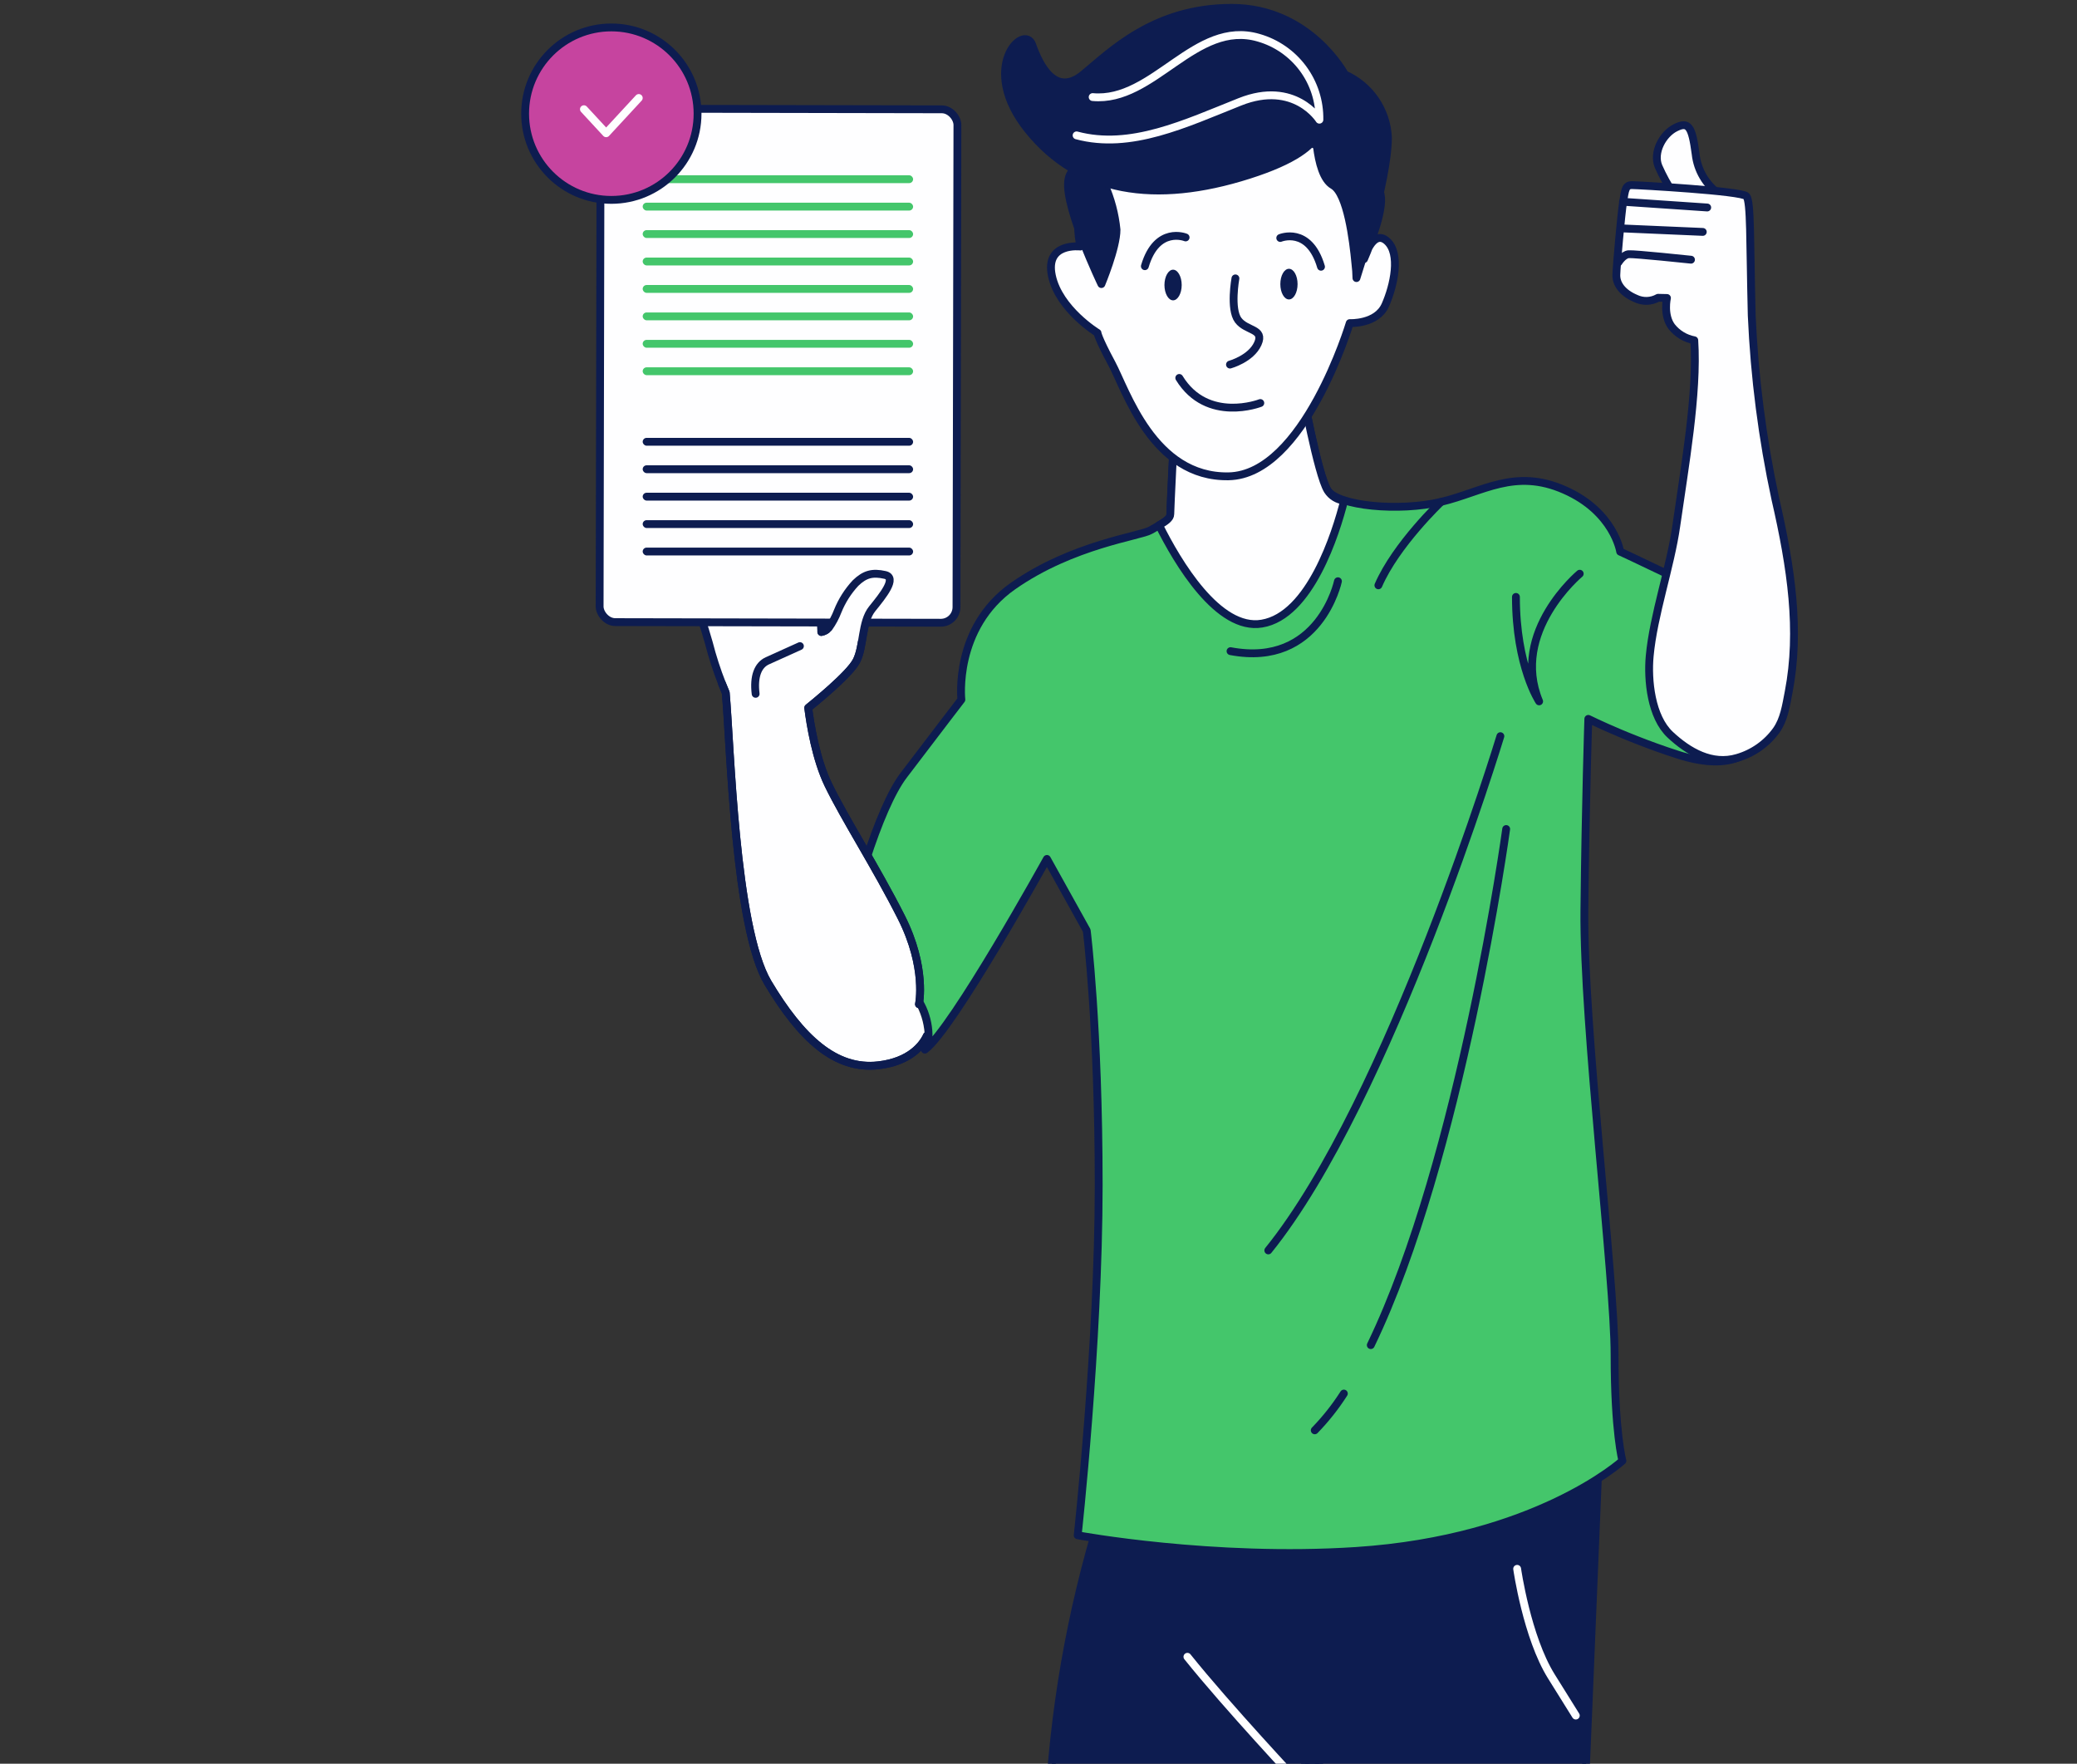 <svg width="530" height="450" viewBox="0 0 530 450" fill="none" xmlns="http://www.w3.org/2000/svg">
<rect x="0" y="0" width="530" height="450" fill="#333333" stroke="none"/>
<g clip-path="url(#clip0_103_19668)">
<path d="M346.36 417.25C346.36 417.25 322.49 497.51 319.44 505.63C316.39 513.75 319.95 515.79 326.04 526.46C332.13 537.13 339.71 552.88 341.24 566.08C342.77 579.28 367.14 649.39 367.14 649.39C367.14 649.39 359.52 670.22 358 668.72C356.48 667.22 343.78 665.72 336.16 663.64C328.54 661.56 325.49 660.64 325.49 660.64C325.49 660.64 324.98 663.18 324.98 656.06C324.98 648.94 329 642.28 329.55 639.72C330.1 637.16 299.63 588.92 282.87 552.86C266.11 516.8 265.09 495.45 268.13 453.29C270.114 427.326 275.407 401.723 283.88 377.1L349.41 384.21L346.36 417.25Z" fill="#0D1C50" stroke="#0D1C50" stroke-width="2" stroke-linecap="round" stroke-linejoin="round"/>
<path d="M407.999 370.72C407.999 370.72 402.699 500.55 401.679 520.37C400.659 540.19 396.099 562.02 399.679 580.81C403.259 599.6 394.599 623.99 390.029 645.33C385.459 666.67 383.429 673.77 384.949 676.33C386.469 678.89 389.009 683.44 389.009 685.98C389.009 688.52 390.009 692.08 388.009 692.08C386.009 692.08 371.249 696.65 362.609 700.21C353.969 703.77 344.829 706.3 343.819 704.78C342.809 703.26 339.239 696.14 339.239 682.94C339.239 669.74 343.819 658.05 342.289 644.84C340.759 631.63 339.749 593.53 340.289 572.71C340.829 551.89 341.039 521.29 340.529 510.12C340.019 498.95 329.229 422.72 329.229 422.72L315.379 388.78L407.999 370.72Z" fill="#0D1C50" stroke="#0D1C50" stroke-width="2" stroke-linecap="round" stroke-linejoin="round"/>
<path d="M331.72 455.19C331.72 455.19 313 435.22 303 422.72" stroke="#FEFEFF" stroke-width="2" stroke-linecap="round" stroke-linejoin="round"/>
<path d="M387.139 400.28C387.139 400.28 389.629 417.72 395.869 427.72L402.109 437.72" stroke="#FEFEFF" stroke-width="2" stroke-linecap="round" stroke-linejoin="round"/>
<path d="M441.88 154.97C433.24 149.89 413.43 140.75 413.43 140.75C413.43 140.75 411.89 130.57 399.19 124.99C386.49 119.41 378.4 125.51 367.73 128.05C357.06 130.59 341.31 129.14 338.73 125.05C336.15 120.96 332.17 98.72 332.17 98.72L299.66 109.89C299.66 109.89 298.66 129.7 298.66 131.23C298.66 132.76 296.12 133.77 293.58 135.29C291.04 136.81 273.76 138.85 258.52 149.51C243.28 160.17 245.32 178.51 245.32 178.51C245.32 178.51 240.24 185.11 230.59 197.81C227.43 201.96 224 210.08 221 219.39C221 219.51 221 219.63 221 219.76C221.94 220.36 224.92 242.76 234 254.81C237 258.81 237.79 265.65 236 267.81C243 262.81 267.15 219.15 267.15 219.15L277.31 237.43C277.31 237.43 280.36 261.82 280.36 302.43C280.36 343.04 275 391.72 275 391.72C275 391.72 309.49 398.1 346 395.72C392 392.72 414 372.72 414 372.72C414 372.72 412 365.53 412 345.72C412 325.91 403.999 261.72 404.299 232.18C404.579 205.18 405.299 183.42 405.299 183.42C405.299 183.42 408.43 184.98 413.38 187.07C414.67 187.61 416.08 188.19 417.59 188.78C420.74 190.02 424.34 191.34 428.16 192.56C440.86 196.63 447.47 193.07 450.01 186.47C452.55 179.87 450.51 160.05 441.88 154.97Z" fill="#44C66B" stroke="#0D1C50" stroke-width="2" stroke-linecap="round" stroke-linejoin="round"/>
<path d="M438.689 49.52C437.025 48.338 435.63 46.817 434.596 45.057C433.562 43.298 432.912 41.339 432.689 39.31C431.749 32.16 430.829 30.95 427.549 32.58C424.269 34.21 421.729 38.94 423.219 42.47C424.273 44.862 425.528 47.16 426.969 49.34L438.689 49.52Z" fill="#FEFEFF" stroke="#0D1C50" stroke-width="2" stroke-linecap="round" stroke-linejoin="round"/>
<path d="M453.289 186.32C455.239 183.56 455.729 180.15 456.429 176.53C459.429 160.92 457.089 144.95 453.029 127.31C449.709 111.904 447.692 96.245 446.999 80.5C446.519 61.13 446.789 51.43 445.639 50.07C444.489 48.71 418.069 47.24 416.419 47.23C414.769 47.22 414.679 48.48 414.189 51.48C413.699 54.48 412.499 67.89 412.449 70.16C412.399 72.43 413.979 74.71 417.399 76.16C418.293 76.593 419.279 76.802 420.272 76.771C421.264 76.739 422.234 76.468 423.099 75.98L425.369 76.03C425.369 76.03 424.369 80.38 426.559 83.33C428.001 85.153 430.054 86.393 432.339 86.82C433.239 100.45 429.879 119.19 427.739 134.24C426.269 144.61 421.919 156.94 420.959 167.41C420.399 173.56 421.329 182.93 426.209 187.47C430.839 191.79 436.829 195.3 443.309 193.37C447.333 192.206 450.848 189.723 453.289 186.32Z" fill="#FEFEFF" stroke="#0D1C50" stroke-width="2" stroke-linecap="round" stroke-linejoin="round"/>
<path d="M413 66.93C413 66.93 414.17 65 415.57 64.86C416.97 64.72 431.5 66.26 431.5 66.26" stroke="#0D1C50" stroke-width="2" stroke-linecap="round" stroke-linejoin="round"/>
<path d="M413.989 58.28L434.509 59.17" stroke="#0D1C50" stroke-width="2" stroke-linecap="round" stroke-linejoin="round"/>
<path d="M414.149 51.48L435.639 52.94" stroke="#0D1C50" stroke-width="2" stroke-linecap="round" stroke-linejoin="round"/>
<path d="M382.86 187.83C382.86 187.83 354.73 280.55 323.64 319.04" stroke="#0D1C50" stroke-width="2" stroke-linecap="round" stroke-linejoin="round"/>
<path d="M342.92 355.56C340.766 358.93 338.277 362.073 335.49 364.94" stroke="#0D1C50" stroke-width="2" stroke-linecap="round" stroke-linejoin="round"/>
<path d="M384.34 211.52C384.34 211.52 372.83 295.52 349.79 343.2" stroke="#0D1C50" stroke-width="2" stroke-linecap="round" stroke-linejoin="round"/>
<path d="M403.109 146.38C403.109 146.38 385.339 161.18 392.749 178.95C392.749 178.95 386.829 170.07 386.829 152.3" stroke="#0D1C50" stroke-width="2" stroke-linecap="round" stroke-linejoin="round"/>
<path d="M367.729 128.05C367.729 128.05 356.209 138.97 351.729 149.34" stroke="#0D1C50" stroke-width="2" stroke-linecap="round" stroke-linejoin="round"/>
<path d="M341.41 148.3C341.41 148.3 336.75 170.42 314 166.14" stroke="#0D1C50" stroke-width="2" stroke-linecap="round" stroke-linejoin="round"/>
<path d="M233.999 256.72C233.999 256.72 236.499 246.9 229.999 234.02C223.499 221.14 215.639 209.02 211.359 200.19C208.199 193.67 206.769 184.77 206.239 180.58C207.449 179.58 216.779 172.1 218.559 168.58C220.459 164.86 219.819 158.7 222.559 155.31C225.299 151.92 229 147.38 225.82 146.67C222.64 145.96 220.689 146.45 218.309 148.75C216.366 150.841 214.824 153.271 213.759 155.92C213.185 157.429 212.419 158.857 211.479 160.17C210.984 160.728 210.314 161.102 209.579 161.23L207.399 120.97C207.374 120.438 207.175 119.929 206.831 119.523C206.488 119.116 206.02 118.834 205.499 118.72C204.935 118.623 204.357 118.64 203.799 118.77C201.59 119.28 201.569 122.46 201.709 123.86C201.849 125.26 201.499 143.19 201.499 143.19L198.499 142.62L190.729 118.77C190.517 118.064 190.045 117.465 189.409 117.094C188.772 116.723 188.018 116.607 187.299 116.77C186.576 116.965 185.959 117.438 185.584 118.087C185.209 118.735 185.107 119.506 185.299 120.23L191.609 144.53L189.549 146.18L175.589 122.65C175.404 122.328 175.147 122.053 174.839 121.845C174.53 121.637 174.179 121.502 173.811 121.45C173.443 121.398 173.068 121.43 172.714 121.544C172.36 121.659 172.037 121.852 171.769 122.11C171.398 122.482 171.152 122.96 171.066 123.478C170.98 123.996 171.058 124.528 171.289 125L181.899 147.54C181.953 147.653 181.968 147.781 181.941 147.903C181.913 148.025 181.846 148.134 181.749 148.214C181.653 148.293 181.532 148.338 181.407 148.341C181.282 148.344 181.16 148.305 181.059 148.23C178.059 146.05 176.409 144.73 172.869 142.05C165.819 136.7 162.649 135.71 165.279 140.89C166.079 142.47 168.149 144.03 169.349 145.35L177.849 154.67C177.849 154.67 179.639 159.67 180.849 164.03C181.757 167.57 182.882 171.05 184.219 174.45L185.159 176.75C186.369 190.05 187.509 236.63 195.919 250.75C204.449 265.02 213.2 273.03 224.07 271.81C232.22 270.9 234.95 267.05 235.99 264.76C235.951 261.963 235.271 259.212 233.999 256.72Z" fill="#FEFEFF"/>
<path d="M234.5 256.22C234.5 256.22 236.5 246.92 230 234.04C223.5 221.16 215.64 209.04 211.36 200.21C208.2 193.69 206.77 184.79 206.24 180.6C207.45 179.6 216.78 172.12 218.56 168.6C220.46 164.88 219.82 158.72 222.56 155.33C225.3 151.94 229 147.4 225.82 146.69C222.64 145.98 220.69 146.47 218.31 148.77C216.366 150.861 214.824 153.291 213.76 155.94C213.186 157.449 212.419 158.877 211.48 160.19C210.984 160.748 210.315 161.122 209.58 161.25L207.4 120.99C207.379 120.455 207.181 119.941 206.837 119.531C206.493 119.12 206.023 118.835 205.5 118.72C204.935 118.623 204.357 118.64 203.8 118.77C201.59 119.28 201.57 122.46 201.71 123.86C201.85 125.26 201.5 143.19 201.5 143.19L198.5 142.62L190.73 118.77C190.517 118.064 190.045 117.465 189.409 117.094C188.772 116.723 188.018 116.607 187.3 116.77C186.576 116.965 185.959 117.438 185.585 118.087C185.21 118.735 185.107 119.506 185.3 120.23L191.61 144.53L189.55 146.18L175.59 122.65C175.404 122.328 175.147 122.053 174.839 121.845C174.531 121.637 174.179 121.502 173.811 121.45C173.443 121.398 173.068 121.43 172.714 121.544C172.361 121.659 172.038 121.852 171.77 122.11C171.398 122.482 171.153 122.96 171.067 123.478C170.981 123.996 171.059 124.528 171.29 125L181.9 147.54C181.953 147.653 181.968 147.781 181.941 147.903C181.914 148.025 181.846 148.134 181.75 148.214C181.653 148.293 181.532 148.338 181.407 148.341C181.282 148.344 181.16 148.305 181.06 148.23C178.94 146.7 177.51 145.6 175.62 144.14C174.81 143.53 168.51 137.87 167.62 137.42C165.02 136.12 163.53 138.22 165.31 140.89C166.568 142.464 167.927 143.954 169.38 145.35L177.88 154.67C177.88 154.67 179.67 159.67 180.88 164.03C181.787 167.57 182.912 171.05 184.25 174.45L185.19 176.75C186.4 190.05 187.54 236.63 195.95 250.75C204.48 265.02 213.23 273.03 224.1 271.81C232.25 270.9 235.48 266.55 236.52 264.26" stroke="#0D1C50" stroke-width="2" stroke-linecap="round" stroke-linejoin="round"/>
<path d="M204.12 164.85L195.82 168.6C193.39 169.7 192.28 172.6 192.82 177.03" stroke="#0D1C50" stroke-width="2" stroke-linecap="round" stroke-linejoin="round"/>
<path d="M321.999 159.11C310.829 160.98 300.489 143.47 295.759 133.99C297.379 133.07 298.629 132.24 298.629 131.18C298.629 129.65 299.629 109.84 299.629 109.84L332.169 98.72C332.169 98.72 336.239 121.07 338.779 125.13C339.243 125.851 339.863 126.459 340.593 126.907C341.324 127.356 342.146 127.633 342.999 127.72C340.869 136.12 334.289 157.07 321.999 159.11Z" fill="#FEFEFF" stroke="#0D1C50" stroke-width="2" stroke-linecap="round" stroke-linejoin="round"/>
<path d="M348.06 66.1C348.06 66.1 350.24 58.28 353.88 61.48C357.52 64.68 355.7 72.85 353.51 77.82C351.32 82.79 344.42 82.44 344.42 82.44C344.42 82.44 332.79 121.17 313.51 121.53C294.23 121.89 287.33 99.53 283.69 92.75C280.05 85.97 280.06 84.93 280.06 84.93C280.06 84.93 270.24 78.93 268.42 70.36C266.6 61.79 275.69 62.9 275.69 62.9C274.321 56.479 275.357 49.779 278.6 44.07C284.06 34.12 324.78 32.34 335.69 36.96C346.6 41.58 352.06 45.49 352.42 50.46C352.78 55.43 348.06 66.1 348.06 66.1Z" fill="#FEFEFF" stroke="#0D1C50" stroke-width="2" stroke-linecap="round" stroke-linejoin="round"/>
<path d="M315.249 71.03C315.249 71.03 313.829 78.85 315.959 81.69C318.089 84.53 322.709 83.82 320.959 87.69C319.209 91.56 313.859 93.02 313.859 93.02" stroke="#0D1C50" stroke-width="2" stroke-linecap="round" stroke-linejoin="round"/>
<path d="M321.599 102.83C321.599 102.83 308.059 108.09 300.919 96.43" stroke="#0D1C50" stroke-width="2" stroke-linecap="round" stroke-linejoin="round"/>
<path d="M302.54 60.58C302.54 60.58 295.2 57.58 292.14 67.92" stroke="#0D1C50" stroke-width="2" stroke-linecap="round" stroke-linejoin="round"/>
<path d="M326.689 60.72C326.689 60.72 334.029 57.66 337.089 68.06" stroke="#0D1C50" stroke-width="2" stroke-linecap="round" stroke-linejoin="round"/>
<path d="M297.14 72.72C297.14 74.88 298.14 76.63 299.34 76.63C300.54 76.63 301.54 74.88 301.54 72.72C301.54 70.56 300.54 68.81 299.34 68.81C298.14 68.81 297.14 70.56 297.14 72.72Z" fill="#0D1C50"/>
<path d="M328.909 76.4C330.124 76.4 331.109 74.65 331.109 72.49C331.109 70.331 330.124 68.58 328.909 68.58C327.694 68.58 326.709 70.331 326.709 72.49C326.709 74.65 327.694 76.4 328.909 76.4Z" fill="#0D1C50"/>
<path d="M272.569 46.28C271.809 53.21 281.049 72.48 281.049 72.48C281.049 72.48 284.909 63.23 284.909 58.61C284.511 54.614 283.475 50.708 281.839 47.04C282.599 44.72 273.329 39.34 272.569 46.28Z" fill="#0D1C50" stroke="#0D1C50" stroke-width="2" stroke-linecap="round" stroke-linejoin="round"/>
<path d="M354.17 35.08C354.008 31.643 352.893 28.319 350.951 25.48C349.008 22.64 346.314 20.396 343.17 19C343.17 19 334.17 2 314.27 2C294.37 2 283.36 13.29 276.4 19C269.44 24.71 265.4 17.11 263.4 11.45C261.4 5.79 249.46 17.14 262.4 33.18C275.34 49.22 294.77 52.24 318.68 44.63C342.59 37.02 335.68 29.57 335.68 29.57C335.68 29.57 335.17 44.45 340.16 47.28C343.81 49.38 345.3 61.22 345.87 67.28C346.021 68.498 346.108 69.723 346.13 70.95C346.13 70.95 354.17 46.34 354.17 35.08Z" fill="#0D1C50" stroke="#0D1C50" stroke-width="2" stroke-linecap="round" stroke-linejoin="round"/>
<path d="M278.82 24.77C294.4 26.2 305 4.88 321.17 9.63C325.695 10.925 329.666 13.675 332.47 17.455C335.274 21.235 336.754 25.834 336.68 30.54C336.68 30.54 330.36 20.43 316.41 25.98C302.46 31.53 288.5 38.24 274.72 34.54" stroke="#FEFEFF" stroke-width="2" stroke-linecap="round" stroke-linejoin="round"/>
<rect x="153.257" y="27.722" width="91.063" height="131.001" rx="4" transform="rotate(0.111 153.257 27.722)" fill="#FEFEFF" stroke="#0D1C50" stroke-width="2"/>
<path d="M222 155.22L220 163.72L211 161.22L218.5 147.72L223.5 146.22L227 147.72L222 155.22Z" fill="#FEFEFF"/>
<path d="M234.5 256.22C234.5 256.22 236.5 246.92 230 234.04C223.5 221.16 215.64 209.04 211.36 200.21C208.2 193.69 206.77 184.79 206.24 180.6C207.45 179.6 216.78 172.12 218.56 168.6C220.46 164.88 219.82 158.72 222.56 155.33C225.3 151.94 229 147.4 225.82 146.69C222.64 145.98 220.69 146.47 218.31 148.77C216.366 150.861 214.824 153.291 213.76 155.94C213.185 157.449 212.419 158.877 211.48 160.19C210.984 160.748 210.314 161.122 209.58 161.25M184.25 174.45L185.19 176.75C186.4 190.05 187.54 236.63 195.95 250.75C204.48 265.02 213.23 273.03 224.1 271.81C232.25 270.9 235.48 266.55 236.52 264.26" stroke="#0D1C50" stroke-width="2" stroke-linecap="round" stroke-linejoin="round"/>
<rect x="164" y="118.72" width="69" height="2" rx="1" fill="#0D1C50"/>
<rect x="164" y="111.72" width="69" height="2" rx="1" fill="#0D1C50"/>
<rect x="164" y="125.72" width="69" height="2" rx="1" fill="#0D1C50"/>
<rect x="164" y="132.72" width="69" height="2" rx="1" fill="#0D1C50"/>
<rect x="164" y="139.72" width="69" height="2" rx="1" fill="#0D1C50"/>
<rect x="164" y="51.72" width="69" height="2" rx="1" fill="#44C66B"/>
<rect x="164" y="44.72" width="69" height="2" rx="1" fill="#44C66B"/>
<rect x="164" y="58.72" width="69" height="2" rx="1" fill="#44C66B"/>
<rect x="164" y="65.72" width="69" height="2" rx="1" fill="#44C66B"/>
<rect x="164" y="72.72" width="69" height="2" rx="1" fill="#44C66B"/>
<rect x="164" y="79.72" width="69" height="2" rx="1" fill="#44C66B"/>
<rect x="164" y="86.72" width="69" height="2" rx="1" fill="#44C66B"/>
<rect x="164" y="93.72" width="69" height="2" rx="1" fill="#44C66B"/>
<circle cx="156" cy="29" r="22" fill="#C6449F" stroke="#0D1C50" stroke-width="2"/>
<path d="M149 27.864L154.676 34L163 25" stroke="#FEFEFF" stroke-width="2" stroke-linecap="round" stroke-linejoin="round"/>
</g>
<defs>
<clipPath id="clip0_103_19668">
<rect width="530" height="450" fill="white"/>
</clipPath>
</defs>
</svg>
